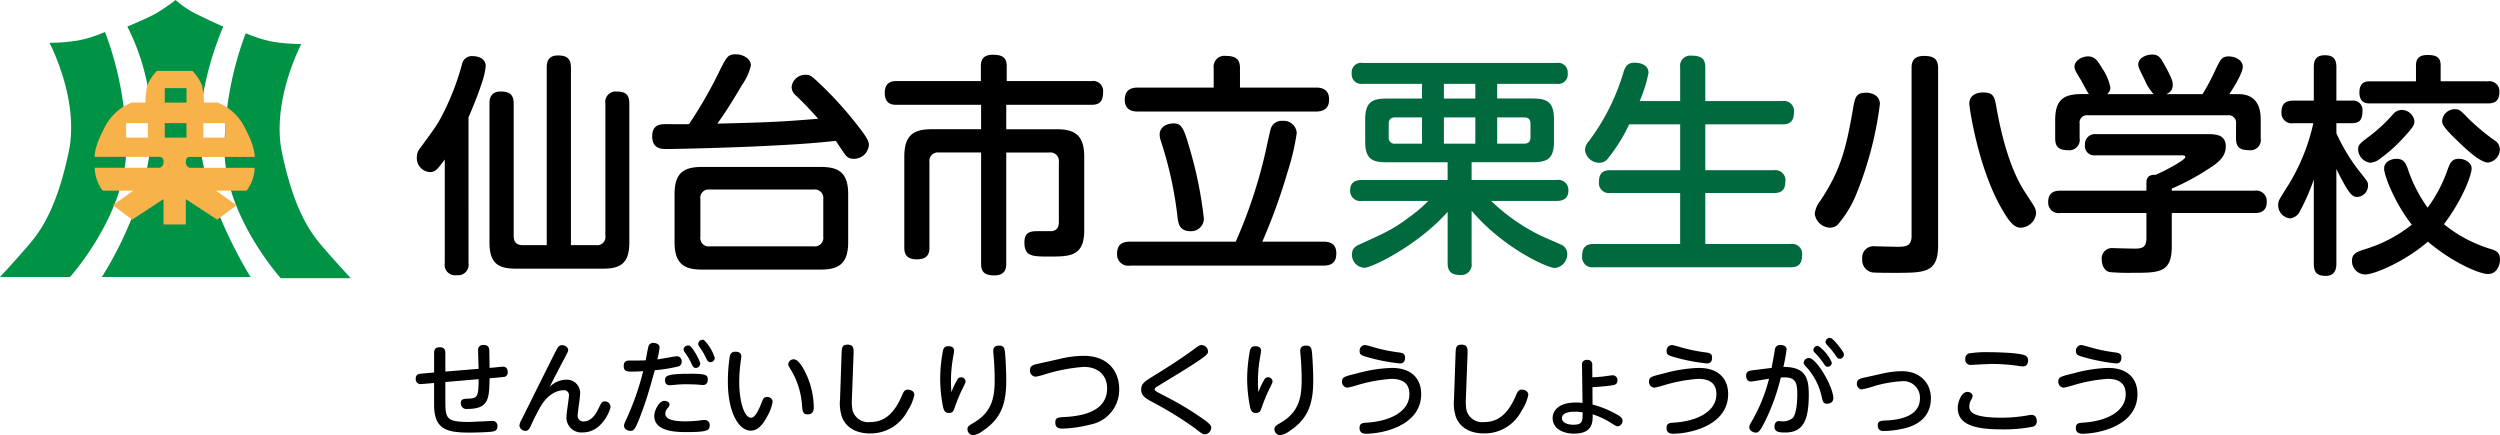 <svg xmlns="http://www.w3.org/2000/svg" xmlns:xlink="http://www.w3.org/1999/xlink" width="390.9" height="68.059" viewBox="0 0 390.9 68.059">
  <defs>
    <clipPath id="clip-path">
      <rect id="長方形_4" data-name="長方形 4" width="390.9" height="68.059" transform="translate(0 0)" fill="none"/>
    </clipPath>
  </defs>
  <g id="グループ_2" data-name="グループ 2" transform="translate(0 0)">
    <g id="グループ_1" data-name="グループ 1" clip-path="url(#clip-path)">
      <path id="パス_1" data-name="パス 1" d="M73.259,41.134A1.648,1.648,0,0,1,71.4,43.026a1.631,1.631,0,0,1-1.856-1.892V24.939c-1.164,1.565-1.456,1.966-2.329,1.966a2.161,2.161,0,0,1-2.038-2.257,2.313,2.313,0,0,1,.546-1.528c2.584-3.53,2.766-3.748,3.93-6.114a40.8,40.8,0,0,0,2.584-6.951,1.556,1.556,0,0,1,1.71-1.274c.874,0,2,.4,2,1.565a11.6,11.6,0,0,1-.582,2.547c-.4,1.238-.91,2.657-2.111,5.459ZM85.487,10.6c0-.692.073-1.929,1.747-1.929,1.346,0,2.038.437,2.038,1.929v27.73h3.966a1.265,1.265,0,0,0,1.419-1.455V16.2A1.623,1.623,0,0,1,96.4,14.313c1.42,0,2,.473,2,1.892V37.931c0,3.094-1.237,4.076-4.04,4.076H80.61c-2.766,0-4.076-.909-4.076-4.076V16.2c0-.655.109-1.892,1.747-1.892,1.347,0,2.038.436,2.038,1.892V36.876c0,.91.4,1.455,1.419,1.455h3.749Z"/>
      <path id="パス_2" data-name="パス 2" d="M112.642,10.819c.982-1.928,1.2-2.329,2.4-2.329,1.164,0,2.365.692,2.365,1.747a8.541,8.541,0,0,1-1.346,2.984c-1.857,3.13-2.584,4.258-3.894,6.114,8.516-.218,9.9-.291,15.758-.764a52.131,52.131,0,0,0-3.676-3.821,1.745,1.745,0,0,1-.473-1.165,2.153,2.153,0,0,1,2.183-1.893c.692,0,.91.183,1.784.983a57.943,57.943,0,0,1,6.041,6.551c2,2.511,2.074,2.947,2.074,3.457a2.336,2.336,0,0,1-2.4,2.147,1.507,1.507,0,0,1-1.128-.436c-.291-.291-1.383-2-1.638-2.366-3.166.327-5.24.51-11.135.8-5.132.255-13.393.473-15.286.473-.836,0-2.292,0-2.292-2,0-1.892,1.383-1.892,2.184-1.892.509,0,2.983.036,3.566,0a68.249,68.249,0,0,0,4.913-8.589m19.979,27.039c0,3.349-1.456,4.295-4.294,4.295h-18.56c-2.839,0-4.294-.946-4.294-4.295v-7.5c0-3.312,1.419-4.258,4.294-4.258h18.56c2.838,0,4.294.91,4.294,4.258Zm-3.894-6.732a1.328,1.328,0,0,0-1.492-1.492H110.968a1.3,1.3,0,0,0-1.456,1.492v5.9a1.3,1.3,0,0,0,1.456,1.492h16.267a1.328,1.328,0,0,0,1.492-1.492Z"/>
      <path id="パス_3" data-name="パス 3" d="M157.337,41.133c0,.691-.037,1.929-1.856,1.929-1.529,0-2.075-.546-2.075-1.82v-17.4h-6.587a1.327,1.327,0,0,0-1.492,1.492V38.695c0,.619-.036,1.856-1.965,1.856-1.747,0-1.965-.983-1.965-1.856V24.5c0-3.348,1.419-4.294,4.258-4.294h7.751V16.386H140.16c-.473,0-1.82,0-1.82-1.856,0-1.564.946-1.855,1.82-1.855h13.21V10.309c0-1.019.437-1.747,1.856-1.747,1.347,0,2.184.328,2.184,1.747v2.366h13.283a1.566,1.566,0,0,1,1.783,1.746c0,1.347-.473,1.965-1.783,1.965H157.337v3.822h7.9c2.838,0,4.294.946,4.294,4.294V36c0,4.112-2.256,4.112-5.495,4.112-2.584,0-3.858,0-3.858-2.184,0-1.783,1.092-1.783,2.293-1.783h2c.909-.145,1.092-.727,1.092-1.492V25.339a1.329,1.329,0,0,0-1.493-1.492h-6.732Z"/>
      <path id="パス_4" data-name="パス 4" d="M206.908,37.785c.583,0,2.038.036,2.038,1.82,0,1.382-.691,1.928-2.038,1.928H176.7a1.758,1.758,0,0,1-2.038-1.819c0-1.419.728-1.929,2.038-1.929h16.522a76.829,76.829,0,0,0,4.622-13.9c.109-.509.764-3.494.837-3.712A1.764,1.764,0,0,1,200.54,18.9a2.034,2.034,0,0,1,2.22,1.892,36.934,36.934,0,0,1-1.419,6.041,90.616,90.616,0,0,1-3.967,10.954Zm-1.164-24.092c.691,0,2.074.109,2.074,1.856,0,1.419-.837,1.892-2.074,1.892h-27.8c-.619,0-2.074-.072-2.074-1.819,0-1.419.8-1.929,2.038-1.929h11.864v-3.02A1.694,1.694,0,0,1,191.7,8.744c1.674,0,2.184.655,2.184,1.929v3.02Zm-19.652,9.79a62.542,62.542,0,0,1,2.147,10.735,1.983,1.983,0,0,1-2.11,1.929c-1.711,0-1.893-1.237-2-2.11a59.507,59.507,0,0,0-2.657-12.119,2.92,2.92,0,0,1-.145-.946c0-.837.764-1.675,2.22-1.675,1.274,0,1.6.911,2.547,4.186"/>
      <path id="パス_5" data-name="パス 5" d="M230.1,28.142H243.38a1.585,1.585,0,0,1,1.856,1.637c0,1.6-1.346,1.637-1.856,1.637H233.154a30.3,30.3,0,0,0,7.9,5.5l2.984,1.31a1.584,1.584,0,0,1,1.019,1.528,2.162,2.162,0,0,1-1.965,2.147c-1.092,0-8.043-3.093-12.992-8.952V41.1a1.637,1.637,0,0,1-1.856,1.892c-1.747,0-1.892-1.092-1.892-1.892v-7.97c-4.695,5.277-11.865,8.734-12.993,8.734a2,2,0,0,1-1.965-2.038c0-1.092.655-1.383,1.492-1.746,3.821-1.747,4.949-2.221,7.752-4.331a23.294,23.294,0,0,0,2.693-2.33H212.993a1.612,1.612,0,0,1-1.893-1.637c0-1.637,1.419-1.637,1.893-1.637h13.356V25.375h-9.39c-2.074,0-3.494-.254-3.494-3.166v-3.6c0-2.838,1.311-3.2,3.494-3.2h5.386V13.111h-9.28a1.5,1.5,0,0,1-1.71-1.637,1.485,1.485,0,0,1,1.71-1.638h30.351a1.5,1.5,0,0,1,1.711,1.638,1.485,1.485,0,0,1-1.711,1.637H234.1V15.4h5.386c2.147,0,3.493.327,3.493,3.2v3.6c0,2.875-1.346,3.166-3.493,3.166H230.1Zm-7.752-9.79H218.16c-.8,0-1.019.437-1.019,1.019v2.074a.9.9,0,0,0,1.019,1.019h4.185Zm3.421-2.948h4.913V13.111h-4.913Zm4.913,2.948h-4.913v4.112h4.913Zm3.421,0v4.112h4.221c.692,0,.983-.364.983-1.019V19.371c0-.655-.291-1.019-.983-1.019Z" fill="#00693e"/>
      <path id="パス_6" data-name="パス 6" d="M262.71,15.805V10.528a1.6,1.6,0,0,1,1.819-1.82c1.637,0,2.11.619,2.11,1.82v5.277h12.046a1.578,1.578,0,0,1,1.82,1.783c0,1.565-.873,1.856-1.82,1.856H266.639v7.169h10.736a1.572,1.572,0,0,1,1.783,1.783c0,1.6-.982,1.784-1.783,1.784H266.639v7.97h13.356a1.555,1.555,0,0,1,1.784,1.71c0,1.274-.474,1.929-1.784,1.929H249.208a1.6,1.6,0,0,1-1.82-1.82c0-1.528.873-1.819,1.82-1.819h13.5V30.18H251.792a1.567,1.567,0,0,1-1.784-1.711c0-1.31.546-1.856,1.784-1.856H262.71V19.444h-7.97a25.828,25.828,0,0,1-3.2,5.168,1.7,1.7,0,0,1-1.493.837,2.248,2.248,0,0,1-2.218-2,2.177,2.177,0,0,1,.582-1.347,33.9,33.9,0,0,0,5.459-10.88c.254-.728.509-1.42,1.746-1.42.4,0,2.147.109,2.147,1.6a21.782,21.782,0,0,1-1.382,4.4Z" fill="#00693e"/>
      <path id="パス_7" data-name="パス 7" d="M293.94,16.278a55.85,55.85,0,0,1-3.748,14.229,17.164,17.164,0,0,1-2.875,4.658,1.876,1.876,0,0,1-1.2.437,2.5,2.5,0,0,1-2.365-2.183,4.066,4.066,0,0,1,.91-2.075c3.057-4.658,3.967-7.751,5.168-14.884.291-1.6.691-1.966,2.074-1.966.328,0,2.038.183,2.038,1.784m9.1,22.09c0,4.294-2.038,4.294-6.841,4.294-.728,0-2.875,0-3.495-.073a1.974,1.974,0,0,1-1.528-2.11,1.777,1.777,0,0,1,2.038-1.966c.328,0,2.985.073,3.457.073,1.2,0,2.22-.036,2.22-1.674V10.674c0-.583,0-1.93,1.929-1.93,1.674,0,2.22.583,2.22,1.93Zm9.1-21.69c1.056,6.005,2.547,10.263,4.294,13.065.255.4,1.456,2.22,1.674,2.62a2.31,2.31,0,0,1,.255.983,2.508,2.508,0,0,1-2.366,2.256c-.945,0-1.673-.619-3.02-2.984-3.712-6.441-5.058-15.831-5.058-16.413,0-1.31,1.128-1.747,2.11-1.747,1.565,0,1.82.51,2.111,2.22"/>
      <path id="パス_8" data-name="パス 8" d="M352.537,29.816a1.64,1.64,0,0,1,1.893,1.747c0,1.673-1.274,1.746-1.893,1.746H339.581v5.2c0,4.149-1.928,4.149-6.222,4.149a34.029,34.029,0,0,1-3.458-.109c-1.128-.218-1.273-1.565-1.273-1.965a1.613,1.613,0,0,1,1.819-1.784c.182,0,2.8.073,3.312.073,1.164,0,1.856-.145,1.856-1.71V33.309H322.15a1.64,1.64,0,0,1-1.893-1.746c0-1.6,1.165-1.747,1.893-1.747h13.465V28.542c0-1.092.764-1.238,1.419-1.2,1.856-.8,4.658-2.366,4.658-2.766,0-.291-.291-.291-.655-.291H327.681a1.461,1.461,0,0,1-1.674-1.638,1.559,1.559,0,0,1,1.711-1.674H345c1.346,0,3.021,0,3.021,1.929,0,1.71-1.31,2.62-2.912,3.639a36.849,36.849,0,0,1-5.532,2.948v.328Zm-15.794-15.1a7.567,7.567,0,0,1-1.383-2.184c-.909-1.819-1.019-2.038-1.019-2.474,0-1.019,1.274-1.529,2.147-1.529,1.056,0,1.347.51,1.965,1.638,1.274,2.256,1.274,2.693,1.274,3.093a1.418,1.418,0,0,1-1.055,1.456h5.714a31.786,31.786,0,0,0,1.964-3.676c.838-1.747,1.056-2.22,2.148-2.22.837,0,2.183.473,2.183,1.638,0,.946-1.419,3.239-2.11,4.258h1.419c3.493,0,3.493,3.093,3.493,4.076v2.8a1.615,1.615,0,0,1-1.783,1.893c-1.564,0-2.074-.546-2.074-1.857V19.335a1.158,1.158,0,0,0-1.31-1.31H326.48a1.149,1.149,0,0,0-1.31,1.31v2.256a1.621,1.621,0,0,1-1.783,1.893c-1.419,0-2.038-.474-2.038-1.857V18.789c0-3.021,1.165-4.076,4.04-4.076h1.237c-.255-.292-1.019-1.82-1.2-2.111-.946-1.565-1.056-1.747-1.056-2.183,0-.947,1.165-1.6,2.111-1.6,1.056,0,1.492.655,2.257,1.929a7.975,7.975,0,0,1,1.237,2.911,1.258,1.258,0,0,1-.509,1.056Z"/>
      <path id="パス_9" data-name="パス 9" d="M365.317,41.243c0,.619-.11,1.892-1.638,1.892-1.237,0-1.893-.4-1.893-1.892V28.069a32.9,32.9,0,0,1-2.147,4.913,1.918,1.918,0,0,1-1.6,1.164,2.067,2.067,0,0,1-1.819-2.074c0-.655.036-.691,1.6-3.166a31.1,31.1,0,0,0,3.894-9.644H358.62a1.608,1.608,0,0,1-1.892-1.674c0-1.346.619-1.856,1.892-1.856h3.166v-5.24c0-.874.183-1.856,1.748-1.856,1.2,0,1.783.509,1.783,1.856v5.24h2.4a1.472,1.472,0,0,1,1.673,1.674c0,1.42-.545,1.856-1.673,1.856h-2.4v1.565a28.635,28.635,0,0,0,3.493,5.823c1.456,1.819,1.456,1.819,1.456,2.4a1.784,1.784,0,0,1-1.674,1.746c-.655,0-1.092-.327-2.038-2-.51-.947-.946-1.747-1.237-2.4Zm17.4-14.739c.364-.983.619-1.674,1.747-1.674.983,0,2,.619,2,1.492,0,1.055-1.455,4.949-4.33,8.734a21.383,21.383,0,0,0,7.133,3.821c1.055.292,1.637.619,1.637,1.675,0,.836-.436,2.292-1.892,2.292-1.274,0-5.422-1.71-9.389-5.059-3.458,3.021-8.3,5.132-9.826,5.132a2.087,2.087,0,0,1-2.038-2.147c0-1.055.618-1.347,1.965-1.783a22.022,22.022,0,0,0,7.388-3.858c-2.511-3.13-4.331-7.606-4.331-8.77,0-1.092,1.128-1.529,1.929-1.529,1.128,0,1.455.691,1.746,1.492a22.488,22.488,0,0,0,3.13,6.15,22.414,22.414,0,0,0,3.13-5.968m-6.8-5.095a22.832,22.832,0,0,1-3.6,3.275,2.959,2.959,0,0,1-1.674.765,2.184,2.184,0,0,1-1.929-2.075c0-.728.218-.909,1.965-2.219a25.811,25.811,0,0,0,3.421-3.2,1.8,1.8,0,0,1,1.42-.764,2.02,2.02,0,0,1,2,1.71c0,.582-.073.837-1.6,2.511m13.1-8.7a1.556,1.556,0,0,1,1.783,1.675c0,1.273-.582,1.783-1.783,1.783H370.594c-.51,0-1.675,0-1.675-1.711,0-1.674,1.056-1.747,1.675-1.747h7.169V10.2c0-.911.4-1.6,1.783-1.6,1.238,0,2.074.255,2.074,1.6v2.51Zm-3.057,5.823a34.543,34.543,0,0,0,4.04,3.385,1.662,1.662,0,0,1,.873,1.455,2.087,2.087,0,0,1-1.856,2.038c-1.237,0-3.566-2.22-4.8-3.42-2.329-2.221-2.365-2.657-2.365-3.13a1.984,1.984,0,0,1,2.074-1.784c.619,0,.8.183,2.038,1.456"/>
      <path id="パス_10" data-name="パス 10" d="M7.738,6.7s4.717,8.87,3.019,16.985S6.793,35.574,4.718,38.028,0,43.312,0,43.312H10.945s8.4-9.342,8.777-19.344A51.11,51.11,0,0,0,16.418,5a20.521,20.521,0,0,1-4.152,1.321A29.8,29.8,0,0,1,7.738,6.7" fill="#009245"/>
      <path id="パス_11" data-name="パス 11" d="M47.113,6.888s-4.718,8.87-3.02,16.985,3.964,11.889,6.04,14.343S54.851,43.5,54.851,43.5H43.9s-8.4-9.342-8.776-19.344a51.1,51.1,0,0,1,3.3-18.966,20.521,20.521,0,0,0,4.152,1.321,29.818,29.818,0,0,0,4.529.377" fill="#009245"/>
      <path id="パス_12" data-name="パス 12" d="M19.91,4.152s3.208-1.321,4.529-2.076A32.1,32.1,0,0,0,27.459,0a14.022,14.022,0,0,0,3.4,2.265C33.12,3.4,34.913,4.152,34.913,4.152a49.123,49.123,0,0,0-3.68,14.531c-.943,10.569,7.946,24.628,7.946,24.628H15.913s8.149-12.172,7.771-24.439A34.981,34.981,0,0,0,19.91,4.152" fill="#009245"/>
      <path id="パス_13" data-name="パス 13" d="M29.623,26.233a.942.942,0,0,1-.566-.944c0-.755.529-.755.529-.755H39.814S40,23.213,38.3,20a7.949,7.949,0,0,0-4.287-3.963h-2.13a11.966,11.966,0,0,0-.31-2.721,7.205,7.205,0,0,0-1.482-2.227H24.534a7.2,7.2,0,0,0-1.483,2.227,11.966,11.966,0,0,0-.31,2.721H20.612A7.95,7.95,0,0,0,16.324,20c-1.7,3.208-1.509,4.529-1.509,4.529H25.042s.53,0,.53.755a.942.942,0,0,1-.567.944h-10.2a6.307,6.307,0,0,0,.573,2.453c.566,1.132.755,1.132.755,1.132h4.715l-3.206,2.265,3.02,2.264,4.907-3.208V35.1h3.485V31.139l4.906,3.208,3.02-2.264-3.205-2.265h4.715s.188,0,.755-1.132a6.3,6.3,0,0,0,.572-2.453ZM31.8,19.25h3.4v2.265H31.8Zm-8.681,2.265h-3.4V19.25h3.4Zm2.642-7.738h3.4v2.265h-3.4Zm0,5.473h3.4v2.265h-3.4Z" fill="#f7b249"/>
      <path id="パス_14" data-name="パス 14" d="M77.27,57.462c.207-.016,1.153-.128,1.344-.128.672,0,.768.5.768.832a.686.686,0,0,1-.464.753c-.128.031-1.345.144-1.585.16l-.784.064c-.048,3.2-.111,4.8-3.489,4.8a.874.874,0,0,1-1.009-.864c0-.672.368-.72,1.234-.752,1.343-.048,1.551-.288,1.551-3.041l-5.2.448v2.657c0,2.929,0,3.585,3.586,3.585.593,0,3.553-.16,3.713-.16a.756.756,0,0,1,.848.816c0,.721-.48.817-1.056.881-1.153.112-3.153.128-3.232.128-3.587,0-5.62-.432-5.62-4.37V59.879l-.687.064c-.225.016-1.186.112-1.377.112a.731.731,0,0,1-.8-.832.667.667,0,0,1,.529-.753c.319-.064,1.28-.128,1.568-.16l.768-.064V55.221c0-.288,0-.928.881-.928.641,0,.88.336.88.928V58.1l5.2-.432c-.016-.448-.079-2.449-.079-2.849a.758.758,0,0,1,.864-.88c.8,0,.848.5.88.784.016.256.048,2.561.048,2.8Z"/>
      <path id="パス_15" data-name="パス 15" d="M88.484,59.367a2.075,2.075,0,0,1,2.225,2.193c0,.544-.384,2.913-.384,3.393a.867.867,0,0,0,.944.945c1.089,0,1.84-1.009,2.305-2,.448-.945.56-1.137.976-1.137a.869.869,0,0,1,.913.833c0,.48-1.313,4.017-4.322,4.017a2.329,2.329,0,0,1-2.561-2.561c0-.512.384-2.769.384-3.233a.759.759,0,0,0-.864-.8c-.545,0-2.177.241-3.522,2.45A33.307,33.307,0,0,0,82.994,66.6c-.257.544-.465.768-.817.768a.932.932,0,0,1-.96-.816,2.231,2.231,0,0,1,.352-.96c1.312-2.642,3.857-7.764,5.3-10.629.352-.688.56-.993,1.009-.993s.96.321.96.769c0,.176-.048.3-.608,1.345-.737,1.392-1.521,2.9-2.289,4.417a3.788,3.788,0,0,1,2.545-1.136"/>
      <path id="パス_16" data-name="パス 16" d="M100.531,63.961c-1.169,3.234-1.41,3.409-1.938,3.409-.463,0-1.025-.3-1.025-.8,0-.24.1-.448.5-1.312a42.287,42.287,0,0,0,2.5-7.219c-.625.032-1.073.064-1.713.064-.736,0-1.329,0-1.329-.864,0-.8.464-.865.976-.865.848,0,1.793,0,2.45-.032.079-.336.336-1.841.432-2.145a.745.745,0,0,1,.816-.576c.321,0,.928.16.928.688a11.454,11.454,0,0,1-.352,1.889c.481-.064,2.9-.5,3.026-.5a.775.775,0,0,1,.783.864.706.706,0,0,1-.607.753,24.274,24.274,0,0,1-3.6.576c-.625,2.289-1.153,4.145-1.84,6.066m3.328-1.28c.481,0,.832.256.832.56a1.007,1.007,0,0,1-.271.544,1.329,1.329,0,0,0-.4.9c0,.816,1.007,1.2,3.185,1.2a18.458,18.458,0,0,0,2.5-.176,2.662,2.662,0,0,1,.432-.032.763.763,0,0,1,.818.864c0,.737-.273,1.025-3.666,1.025-1.97,0-4.993-.193-4.993-2.545,0-.88.784-2.337,1.567-2.337m3.97-4.242c2.513,0,2.833.176,2.833.912,0,.4-.16.849-.752.849-.144,0-.721-.048-.848-.064-.56-.032-1.056-.048-1.649-.048a15.753,15.753,0,0,0-2.033.1c-.4.032-.577.048-.671.048-.369,0-.738-.16-.738-.8,0-.657.32-.993,3.858-.993m1.649-1.585a.688.688,0,0,1-.673.673c-.383,0-.5-.224-.72-.72a9.348,9.348,0,0,0-1.009-1.7,1.026,1.026,0,0,1-.208-.465.7.7,0,0,1,.736-.624.745.745,0,0,1,.162.016c.5.16,1.712,2.417,1.712,2.817m2.273-.88a.673.673,0,0,1-.673.656c-.288,0-.432-.1-.721-.7a9.7,9.7,0,0,0-1.007-1.7.992.992,0,0,1-.192-.464.709.709,0,0,1,.737-.64.383.383,0,0,1,.159.032,6.828,6.828,0,0,1,1.7,2.817"/>
      <path id="パス_17" data-name="パス 17" d="M115.906,55.733c0,.225-.144,1.169-.161,1.361a23.29,23.29,0,0,0-.159,2.641c0,2.833.72,5.586,1.872,5.586.593,0,1.2-1.264,1.569-2.224.288-.753.384-1.025.9-1.025a.81.81,0,0,1,.881.753A6.813,6.813,0,0,1,120.019,65c-.752,1.456-1.552,2.336-2.641,2.336-1.7,0-3.569-2.5-3.569-7.73a26.548,26.548,0,0,1,.272-3.73c.08-.433.208-.881.9-.881.177,0,.929,0,.929.736m10.276,3.042a12.935,12.935,0,0,1,1.056,4.8c0,.416,0,1.217-.944,1.217-.784,0-.817-.513-.9-1.441a12.277,12.277,0,0,0-1.7-5.474c-.368-.577-.448-.737-.448-.913a.844.844,0,0,1,.848-.784c.769,0,1.585,1.456,2.081,2.593"/>
      <path id="パス_18" data-name="パス 18" d="M131.586,55.51c.032-1.137.048-1.617.944-1.617.993,0,.961.624.929,1.617l-.256,6.834a7.459,7.459,0,0,0,.112,1.857,2.547,2.547,0,0,0,2.752,1.793c2.53,0,3.954-1.745,5.042-4.338.241-.576.481-.736.865-.736.3,0,.992.176.992.832a7.061,7.061,0,0,1-1.04,2.449,6.5,6.5,0,0,1-5.859,3.57c-2.656,0-3.889-1.281-4.385-2.481a6.637,6.637,0,0,1-.336-2.833Z"/>
      <path id="パス_19" data-name="パス 19" d="M149.715,59.3a.642.642,0,0,1,.56-.305.676.676,0,0,1,.7.624c0,.177-.031.273-.432,1.057a27.343,27.343,0,0,0-1.216,2.9c-.24.753-.352.993-.993.993-.56,0-.736-.368-.88-.945a23.216,23.216,0,0,1-.448-4.418,24.109,24.109,0,0,1,.416-4.289c.112-.561.352-.785.864-.785.673,0,.9.337.9.689,0,.144-.176,1.136-.192,1.248a20.735,20.735,0,0,0-.3,3.586c0,.7.032,1.136.064,1.664a12.843,12.843,0,0,1,.96-2.016m7.427-4.162c.08.8.192,2.849.192,4.354,0,3.665-.816,5.986-3.666,7.875a3.371,3.371,0,0,1-1.52.688.967.967,0,0,1-.881-.944c0-.432.241-.577.993-1.025,2.977-1.728,3.265-4.194,3.265-6.786,0-.224,0-1.809-.175-3.778a5.534,5.534,0,0,1-.049-.656c0-.529.272-.832.961-.832.768,0,.816.56.88,1.1"/>
      <path id="パス_20" data-name="パス 20" d="M165.57,56.15a16.134,16.134,0,0,1,3.874-.512c4.049,0,5.554,2.7,5.554,5.154a5.541,5.541,0,0,1-4.482,5.586,19.9,19.9,0,0,1-4.369.64c-.817,0-1.137-.288-1.137-.96,0-.768.432-.8,1.409-.848,2.32-.128,6.69-.657,6.69-4.482,0-2.129-1.5-3.362-3.633-3.362a27.285,27.285,0,0,0-6.307,1.233,8.681,8.681,0,0,1-1.248.3.934.934,0,0,1-.865-1.041c0-.544.321-.768,1.009-.928Z"/>
      <path id="パス_21" data-name="パス 21" d="M180.69,58.583c2.1-1.281,4.257-2.706,5.81-3.842.944-.7,1.057-.784,1.393-.784a1.019,1.019,0,0,1,.992.992c0,.384,0,.592-4.194,3.2-.608.369-3.553,2.162-3.857,2.353-.192.129-.289.225-.289.385,0,.208.193.32,1.937,1.216a47.34,47.34,0,0,1,5.059,3.009c1.792,1.217,1.84,1.441,1.84,1.761a1.061,1.061,0,0,1-.976,1.041c-.352,0-.48-.112-1.6-.977a55.793,55.793,0,0,0-6.691-4.113c-1.04-.561-1.68-.993-1.68-1.905,0-.961.544-1.281,2.257-2.337"/>
      <path id="パス_22" data-name="パス 22" d="M197.715,59.3a.642.642,0,0,1,.56-.305.676.676,0,0,1,.7.624c0,.177-.031.273-.432,1.057a27.343,27.343,0,0,0-1.216,2.9c-.24.753-.352.993-.993.993-.56,0-.736-.368-.88-.945a23.216,23.216,0,0,1-.448-4.418,24.109,24.109,0,0,1,.416-4.289c.112-.561.352-.785.864-.785.673,0,.9.337.9.689,0,.144-.176,1.136-.192,1.248a20.735,20.735,0,0,0-.3,3.586c0,.7.032,1.136.064,1.664a12.843,12.843,0,0,1,.96-2.016m7.427-4.162c.08.8.192,2.849.192,4.354,0,3.665-.816,5.986-3.666,7.875a3.371,3.371,0,0,1-1.52.688.967.967,0,0,1-.881-.944c0-.432.241-.577.993-1.025,2.977-1.728,3.265-4.194,3.265-6.786,0-.224,0-1.809-.175-3.778a5.534,5.534,0,0,1-.049-.656c0-.529.272-.832.961-.832.768,0,.816.56.88,1.1"/>
      <path id="パス_23" data-name="パス 23" d="M212.146,58.391a23.062,23.062,0,0,1,5.443-.865c3.361,0,4.625,1.921,4.625,4.082,0,5.01-6.13,6.21-8.611,6.21-.656,0-1.025-.272-1.025-.912,0-.672.4-.784,1.057-.816,3.7-.208,6.739-1.729,6.739-4.45,0-1.857-1.249-2.4-2.85-2.4a24.249,24.249,0,0,0-5.234.96,14.979,14.979,0,0,1-1.6.417.893.893,0,0,1-.849-.961c0-.672.3-.784,2.3-1.264m1.265-4.45a9.758,9.758,0,0,1,1.264.32,25.849,25.849,0,0,0,4.1.848c.768.1.929.353.929.817,0,.512-.208.9-.817.9a29.146,29.146,0,0,1-4.93-.944c-.992-.272-1.36-.384-1.36-.977a.879.879,0,0,1,.816-.96"/>
      <path id="パス_24" data-name="パス 24" d="M227.586,55.51c.032-1.137.048-1.617.944-1.617.993,0,.961.624.929,1.617l-.256,6.834a7.459,7.459,0,0,0,.112,1.857,2.547,2.547,0,0,0,2.752,1.793c2.53,0,3.954-1.745,5.042-4.338.241-.576.481-.736.865-.736.3,0,.992.176.992.832a7.061,7.061,0,0,1-1.04,2.449,6.5,6.5,0,0,1-5.859,3.57c-2.656,0-3.889-1.281-4.385-2.481a6.637,6.637,0,0,1-.336-2.833Z"/>
      <path id="パス_25" data-name="パス 25" d="M249.012,63.257a15.533,15.533,0,0,1,3.426,1.344c.88.464,1.264.72,1.264,1.2a.859.859,0,0,1-.784.864c-.144,0-.288-.08-.912-.464a11.726,11.726,0,0,0-2.978-1.408c.016,1.136.064,3.009-2.913,3.009-1.761,0-3.345-.8-3.345-2.449,0-.208,0-2.417,3.681-2.417a7.322,7.322,0,0,1,.993.064l-.08-5.907a.705.705,0,0,1,.8-.816.713.713,0,0,1,.8.832L248.98,59c.609-.032.945-.048,1.809-.144.224-.032,1.184-.176,1.376-.176a.739.739,0,0,1,.737.816c0,.64-.513.7-.832.753s-1.3.191-3.074.288Zm-2.833,1.12c-1.249,0-1.953.353-1.953.993,0,.752.945,1.04,1.761,1.04,1.473,0,1.473-.544,1.473-1.937a8.352,8.352,0,0,0-1.281-.1"/>
      <path id="パス_26" data-name="パス 26" d="M260.146,58.391a23.062,23.062,0,0,1,5.443-.865c3.361,0,4.625,1.921,4.625,4.082,0,5.01-6.13,6.21-8.611,6.21-.656,0-1.025-.272-1.025-.912,0-.672.4-.784,1.057-.816,3.7-.208,6.739-1.729,6.739-4.45,0-1.857-1.249-2.4-2.85-2.4a24.248,24.248,0,0,0-5.234.96,14.978,14.978,0,0,1-1.6.417.893.893,0,0,1-.849-.961c0-.672.3-.784,2.3-1.264m1.265-4.45a9.758,9.758,0,0,1,1.264.32,25.849,25.849,0,0,0,4.1.848c.768.1.929.353.929.817,0,.512-.208.9-.817.9a29.146,29.146,0,0,1-4.93-.944c-.992-.272-1.36-.384-1.36-.977a.879.879,0,0,1,.816-.96"/>
      <path id="パス_27" data-name="パス 27" d="M277.01,57.526c.08-.448.4-2.145.5-2.785a.815.815,0,0,1,.913-.8c.432,0,.928.192.928.688a25.691,25.691,0,0,1-.5,2.737c3.265.016,3.97,1.473,3.97,4.306,0,4.033-.864,5.954-3.666,5.954-1.008,0-1.7-.08-1.7-.928,0-.48.24-.849.64-.849.192,0,.512.033.608.033a2.355,2.355,0,0,0,1.665-.577c.624-.9.656-3.009.656-3.745,0-2.081-.48-2.674-2.577-2.53a32.786,32.786,0,0,1-2.273,6.451c-.976,2.017-1.233,2.161-1.632,2.161-.369,0-1.025-.256-1.025-.864,0-.208.064-.352.64-1.345a25.75,25.75,0,0,0,2.449-6.21c-.448.064-2.609.432-2.817.432-.544,0-.768-.432-.768-.913,0-.7.5-.784,1.168-.864Zm9.652,4.754c0,.688-.688.848-.976.848-.576,0-.672-.3-.832-1.024a10.029,10.029,0,0,0-2.289-4.578c-.48-.512-.544-.624-.544-.816a.821.821,0,0,1,.816-.737c1.184,0,3.825,4.514,3.825,6.307m-.239-5.586a.656.656,0,0,1-.641.656c-.288,0-.4-.144-.7-.608a10.839,10.839,0,0,0-1.3-1.569c-.224-.224-.24-.352-.24-.448a.67.67,0,0,1,.753-.64,6.167,6.167,0,0,1,2.129,2.609m1.312-2.289c.528.688.576.848.576,1.04a.666.666,0,0,1-.64.656c-.289,0-.4-.144-.7-.592a11.281,11.281,0,0,0-1.312-1.584.793.793,0,0,1-.224-.449.672.672,0,0,1,.752-.64c.352.064.976.817,1.553,1.569"/>
      <path id="パス_28" data-name="パス 28" d="M294.2,58.439a14.439,14.439,0,0,1,3.169-.4c2.93,0,4.546,1.921,4.546,4.226,0,4.033-3.922,4.706-5.042,4.9a14.287,14.287,0,0,1-2.305.224c-.288,0-.96,0-.96-.881,0-.688.448-.72,1.376-.768,1.169-.064,5.218-.3,5.218-3.457a2.573,2.573,0,0,0-2.865-2.673,18.713,18.713,0,0,0-4.658.88,13.324,13.324,0,0,1-1.568.4.845.845,0,0,1-.768-.928c0-.48.255-.72,1.072-.9Z"/>
      <path id="パス_29" data-name="パス 29" d="M317.19,64.921a2.521,2.521,0,0,1,.448-.048c.832,0,.832.832.832.944a.833.833,0,0,1-.624.9,23.008,23.008,0,0,1-4.866.417c-3.986,0-6.867-.641-6.867-3.346,0-.976.593-2.512,1.505-2.512.4,0,.816.255.816.64,0,.176-.048.24-.224.608a1.982,1.982,0,0,0-.288.992c0,.817.4,1.793,5.01,1.793a23.606,23.606,0,0,0,4.258-.384m-9.348-9.668a18.411,18.411,0,0,1,3.186-.192c.56,0,4.513.048,5.585.5a.777.777,0,0,1,.5.784c0,.113,0,.945-.816.945a4.767,4.767,0,0,1-.577-.064,29.021,29.021,0,0,0-4.29-.321c-.512,0-3.137.144-3.249.144a.8.8,0,0,1-.88-.944.813.813,0,0,1,.544-.848"/>
      <path id="パス_30" data-name="パス 30" d="M324.146,58.391a23.062,23.062,0,0,1,5.443-.865c3.361,0,4.625,1.921,4.625,4.082,0,5.01-6.13,6.21-8.611,6.21-.656,0-1.025-.272-1.025-.912,0-.672.4-.784,1.057-.816,3.7-.208,6.739-1.729,6.739-4.45,0-1.857-1.249-2.4-2.85-2.4a24.248,24.248,0,0,0-5.234.96,14.978,14.978,0,0,1-1.6.417.893.893,0,0,1-.849-.961c0-.672.3-.784,2.3-1.264m1.265-4.45a9.758,9.758,0,0,1,1.264.32,25.849,25.849,0,0,0,4.1.848c.768.1.929.353.929.817,0,.512-.208.9-.817.9a29.146,29.146,0,0,1-4.93-.944c-.992-.272-1.36-.384-1.36-.977a.879.879,0,0,1,.816-.96"/>
    </g>
  </g>
</svg>

